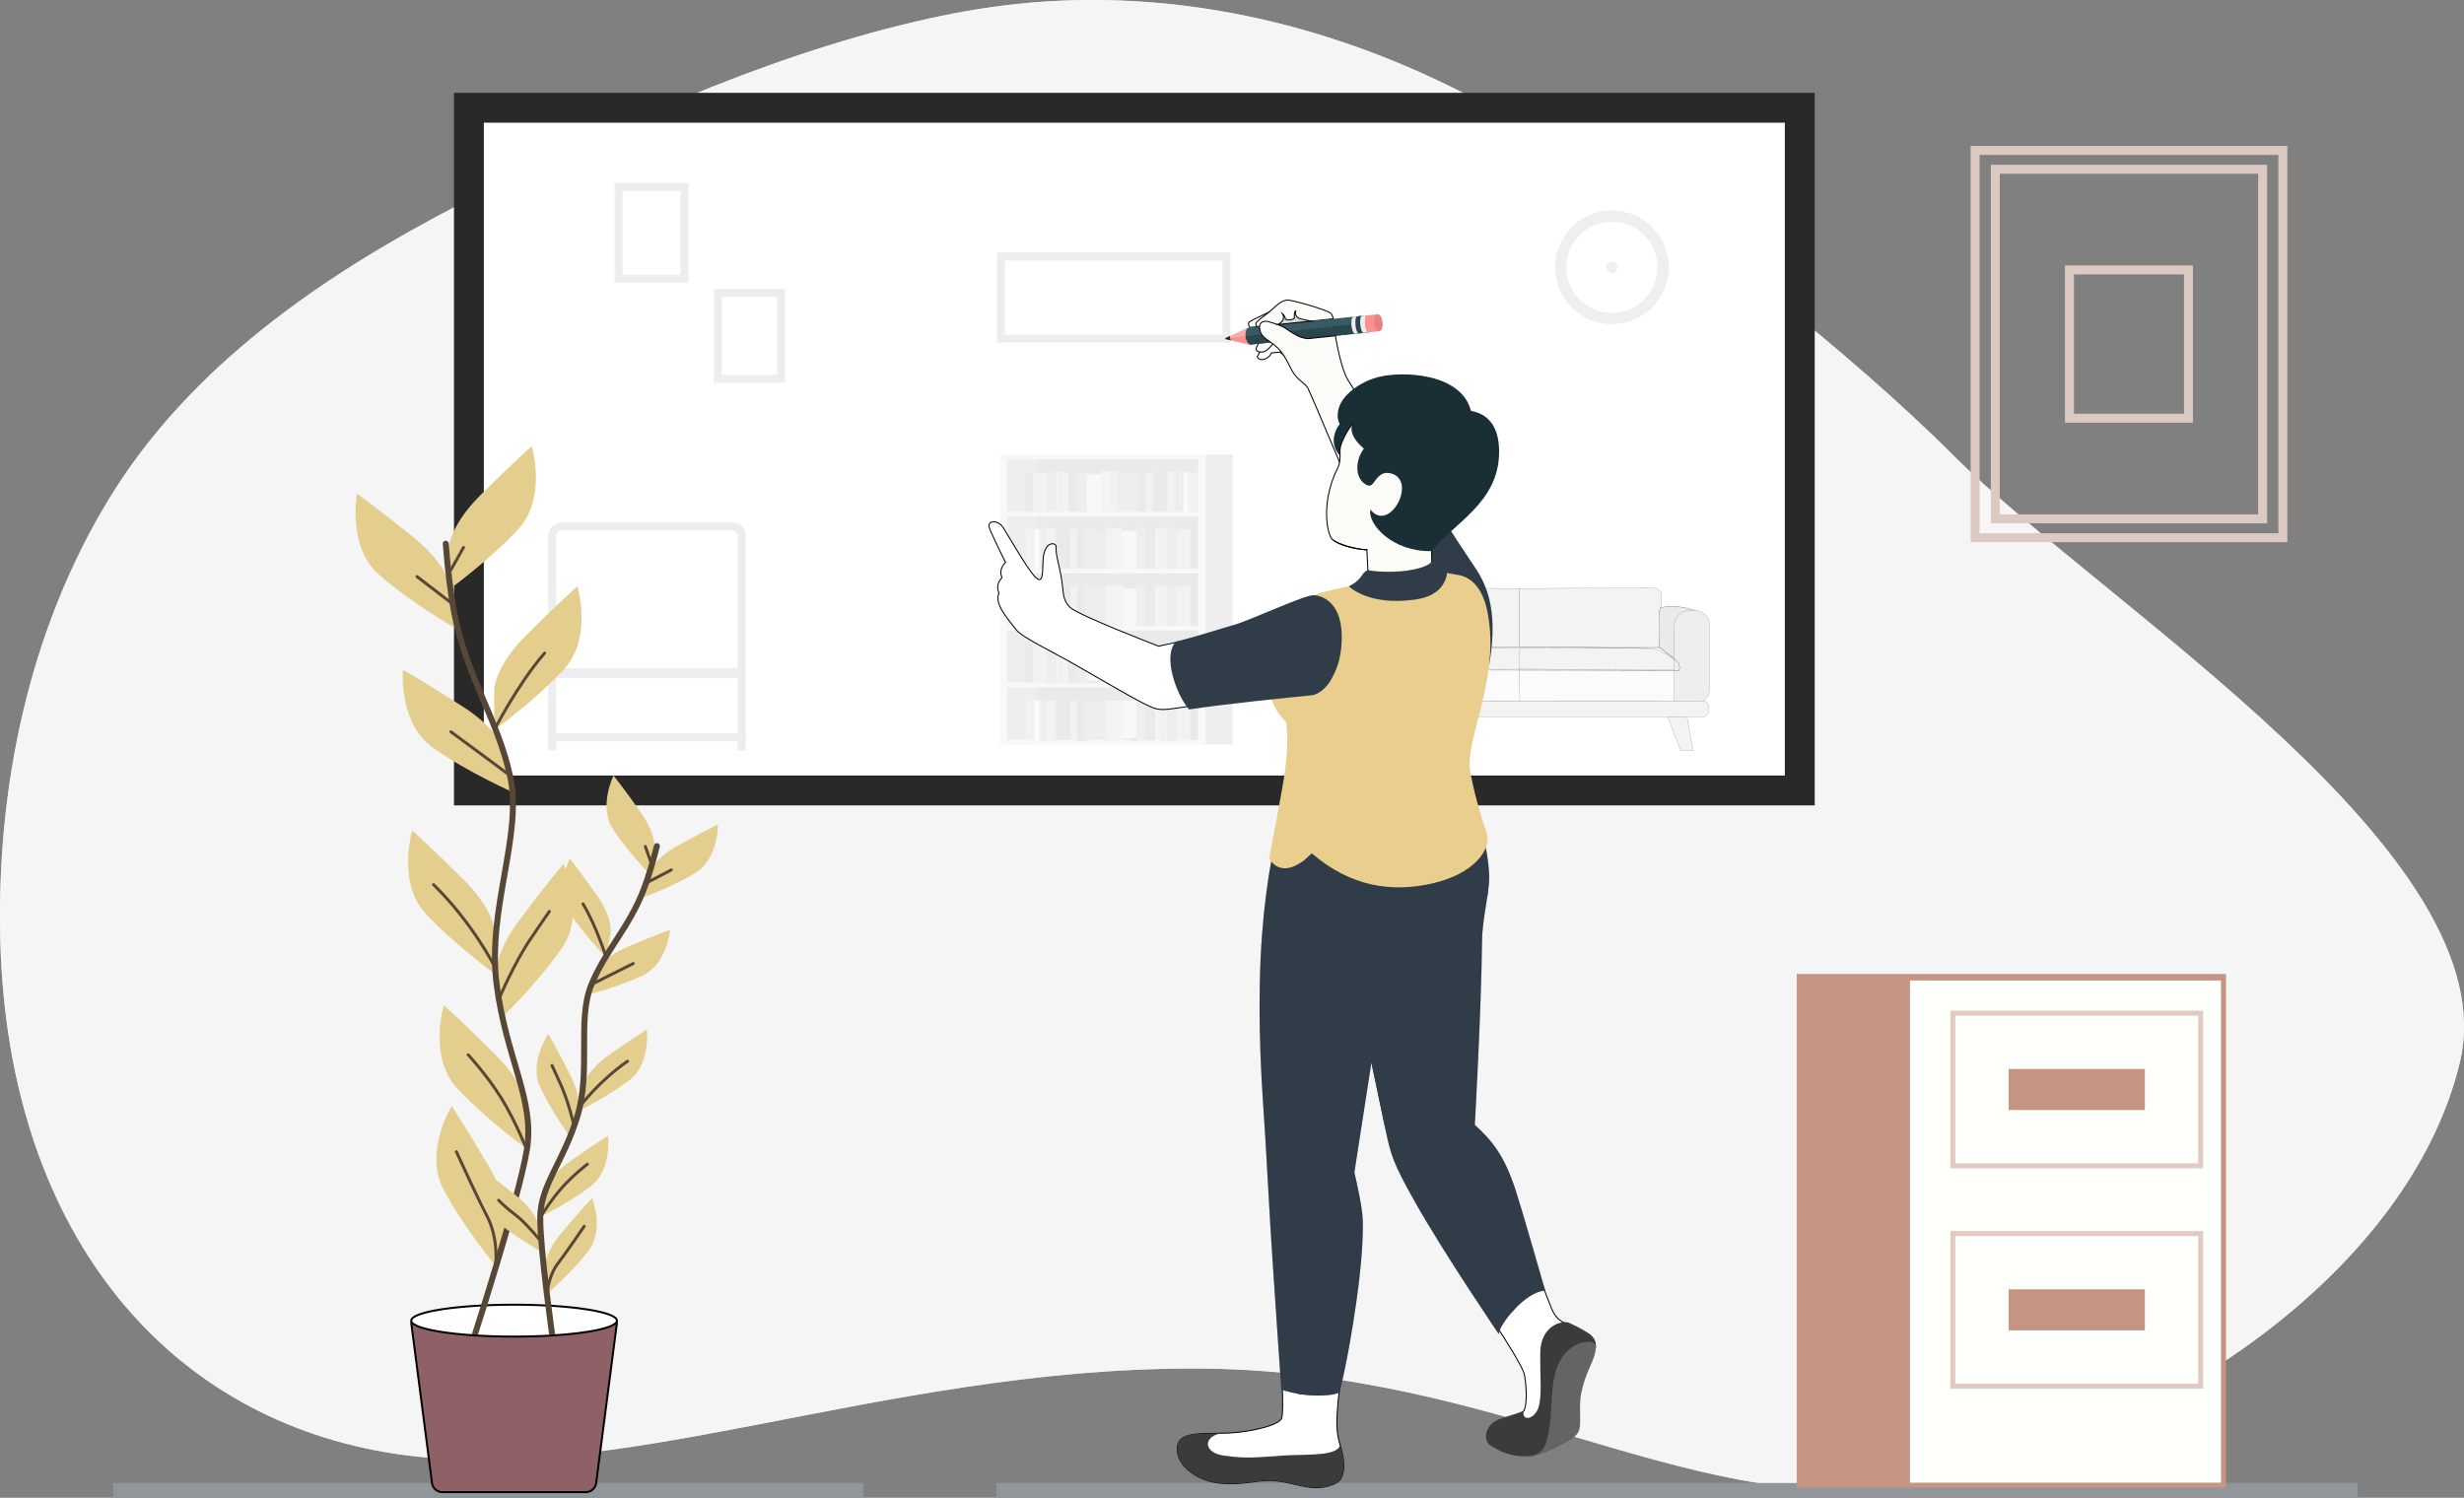 <svg xmlns="http://www.w3.org/2000/svg" xmlns:xlink="http://www.w3.org/1999/xlink" id="Layer_1" viewBox="0 0 2475.49 1504.91"><rect x="0" y="0" width="2475.49" height="1504.91" fill="#808080" stroke="none"/><defs><style>.cls-1{stroke:#ededed;stroke-width:8px;}.cls-1,.cls-2,.cls-3,.cls-4,.cls-5,.cls-6,.cls-7,.cls-8,.cls-9,.cls-10,.cls-11,.cls-12,.cls-13,.cls-14,.cls-15,.cls-16{stroke-miterlimit:10;}.cls-1,.cls-2,.cls-3,.cls-17,.cls-18,.cls-19{fill:none;}.cls-20{fill:#e4ce8e;}.cls-20,.cls-21,.cls-22,.cls-23,.cls-24,.cls-25,.cls-26,.cls-27,.cls-28,.cls-17,.cls-29,.cls-30,.cls-31,.cls-32,.cls-33,.cls-34,.cls-35,.cls-36,.cls-37,.cls-38,.cls-39,.cls-40,.cls-41,.cls-42,.cls-43,.cls-44,.cls-45{stroke-width:0px;}.cls-2{stroke:#e2c9c3;stroke-width:5px;}.cls-46{opacity:.5;}.cls-3{stroke:#dcc9c2;stroke-width:9px;}.cls-21,.cls-12{fill:#375a64;}.cls-22{fill:#e1e1e1;}.cls-4{fill:#ddd;}.cls-4,.cls-5,.cls-6,.cls-7,.cls-8,.cls-9,.cls-10,.cls-11,.cls-12,.cls-13,.cls-15,.cls-16{stroke:#000;}.cls-4,.cls-5,.cls-7,.cls-9,.cls-12,.cls-15,.cls-16{stroke-width:.25px;}.cls-5{fill:#e8e8e6;}.cls-23{fill:#ececec;}.cls-24{opacity:.25;}.cls-24,.cls-31,.cls-45{isolation:isolate;}.cls-24,.cls-40{fill:#303d48;}.cls-25{fill:#2b454e;}.cls-26{fill:#e9ce8d;}.cls-27{fill:#f5f5f5;}.cls-28{fill:#f0f0f0;}.cls-47,.cls-31{opacity:.7;}.cls-48{clip-path:url(#clippath-1);}.cls-6{fill:#d8d8d6;}.cls-29,.cls-9{fill:#1a2e35;}.cls-30{fill:#e7e7e7;}.cls-31,.cls-32{fill:#f6f6f6;}.cls-33{fill:#909699;}.cls-34{fill:#ff9090;}.cls-35{fill:#c59482;}.cls-36{fill:#3b3c39;}.cls-7{fill:#d6d6d6;}.cls-37{fill:#fafafa;}.cls-8{fill:#8f6166;}.cls-8,.cls-13{stroke-width:2px;}.cls-18{stroke-width:6px;}.cls-18,.cls-19{stroke:#574736;stroke-linecap:round;stroke-linejoin:round;}.cls-49{clip-path:url(#clippath);}.cls-38{fill:#646562;}.cls-39{fill:#ffaaa8;}.cls-10{fill:#fbfcf8;}.cls-11,.cls-13,.cls-14{fill:#fff;}.cls-41{fill:#c39582;}.cls-42{fill:#fffffc;}.cls-14{stroke:#292929;stroke-width:30px;}.cls-15,.cls-43{fill:#e7e7e5;}.cls-44{fill:#efefef;}.cls-19{stroke-width:3px;}.cls-16{fill:#f7f7f7;}.cls-45{opacity:.1;}</style><clipPath id="clippath"><polygon class="cls-17" points="473.91 1340.52 480.35 1340.92 802.15 862.67 627.31 405.56 278.77 438.52 375.33 1172.81 390.18 1279.22 473.91 1340.52"></polygon></clipPath><clipPath id="clippath-1"><path class="cls-17" d="m551.68,1340.98l6.08-.38s283.68-207.38,283.68-210.56-25.36-284.95-28.18-285.89-182.81-90.13-182.81-90.13l-99.65,25.27-117.63,361.86,10.29,143.51,128.22,56.32Z"></path></clipPath></defs><path class="cls-32" d="m944.46,16.22c34.48-7.13,68.96-12.17,103.12-14.51,156.46-10.74,310.23,29.67,447.12,104.73,137.23,75.25,264.99,168.73,382.56,271.83,29.23,25.63,57.89,51.95,85.38,79.44,150.75,150.75,559.56,401.15,508.46,610.67s-301.5,378.15-534.01,421.59-421.59-114.98-738.42-114.98-582.56,122.64-809.96,84.32C161.31,1420.98,8,1231.91.34,945.74c-4.12-153.89,28.49-312.17,109.23-444.56,81.57-133.74,215.44-224.94,351.98-295.74,144.06-74.7,300.92-147.05,459.33-184.01,7.84-1.85,15.7-3.58,23.58-5.21Z"></path><path class="cls-31" d="m944.46,16.22c34.48-7.13,68.96-12.17,103.12-14.51,156.46-10.74,310.23,29.67,447.12,104.73,137.23,75.25,264.99,168.73,382.56,271.83,29.23,25.63,57.89,51.95,85.38,79.44,150.75,150.75,559.56,401.15,508.46,610.67s-301.5,378.15-534.01,421.59-421.59-114.98-738.42-114.98-582.56,122.64-809.96,84.32C161.31,1420.98,8,1231.91.34,945.74c-4.12-153.89,28.49-312.17,109.23-444.56,81.57-133.74,215.44-224.94,351.98-295.74,144.06-74.7,300.92-147.05,459.33-184.01,7.84-1.85,15.7-3.58,23.58-5.21Z"></path><rect class="cls-14" x="471.1" y="108.27" width="1337.07" height="685.92"></rect><rect class="cls-1" x="1005.62" y="257.76" width="226.5" height="82.48"></rect><rect class="cls-3" x="1984.32" y="151.12" width="309.16" height="389.13"></rect><rect class="cls-3" x="2004.63" y="170.08" width="268.54" height="351.21"></rect><rect class="cls-3" x="2079.12" y="271.17" width="119.54" height="149.02"></rect><rect class="cls-33" x="113.69" y="1490.07" width="753.53" height="14.84"></rect><rect class="cls-33" x="1001.05" y="1490.07" width="1367.72" height="14.84"></rect><rect class="cls-35" x="1805.16" y="978.61" width="431.18" height="516.09"></rect><rect class="cls-42" x="1918.88" y="985.15" width="312.46" height="504.55"></rect><rect class="cls-2" x="1961.98" y="1018.01" width="248.98" height="153.34"></rect><rect class="cls-2" x="1961.98" y="1239.41" width="248.98" height="153.34"></rect><rect class="cls-41" x="2018.04" y="1074.07" width="136.85" height="41.22"></rect><rect class="cls-41" x="2018.04" y="1295.47" width="136.85" height="41.22"></rect><rect class="cls-1" x="721.29" y="294.11" width="63.48" height="86.56"></rect><rect class="cls-1" x="621.54" y="187.76" width="65.95" height="92.34"></rect><path class="cls-1" d="m736.13,677.47h-172.3c-5.01,0-9.07-4.06-9.07-9.07v-130.26c0-5.01,4.06-9.07,9.07-9.07h172.3c5.01,0,9.07,4.06,9.07,9.07v130.26c0,5.01-4.06,9.07-9.07,9.07Z"></path><rect class="cls-1" x="554.76" y="675.47" width="190.44" height="65.44"></rect><rect class="cls-1" x="554.76" y="740.91" height="12.95"></rect><rect class="cls-1" x="745.2" y="741.07" height="12.95"></rect><path class="cls-8" d="m444.56,1499.23h143.86c5.92,0,10.72-4.8,10.72-10.72l20.66-159.19h-206.62l20.66,159.19c0,5.93,4.8,10.72,10.72,10.72Z"></path><path class="cls-44" d="m1619.44,211.44c-31.57,0-57.14,25.58-57.14,57.13s25.58,57.14,57.14,57.14,57.13-25.58,57.13-57.14-25.58-57.13-57.13-57.13Zm0,102.96c-25.31,0-45.83-20.52-45.83-45.83s20.52-45.83,45.83-45.83,45.83,20.52,45.83,45.83-20.52,45.83-45.83,45.83Z"></path><line class="cls-17" x1="1621.61" y1="269.59" x2="1641.69" y2="274.76"></line><line class="cls-17" x1="1619.43" y1="268.57" x2="1595.79" y2="234.02"></line><path class="cls-44" d="m1625.08,268.57c0,3.12-2.53,5.65-5.65,5.65s-5.65-2.53-5.65-5.65,2.53-5.65,5.65-5.65,5.65,2.53,5.65,5.65Z"></path><g class="cls-46"><polygon class="cls-5" points="1700.85 753.97 1694.91 720.24 1675.52 720.24 1688.52 754.03 1700.85 753.97"></polygon><polygon class="cls-5" points="1343.61 753.67 1354.77 710.22 1374.15 710.22 1355.95 753.73 1343.61 753.67"></polygon><path class="cls-12" d="m1346.08,614.82s17.07-8.17,37.43-4.37c3.84.72,1.57,40.03,1.57,40.03l-14.95,11.49-24.05-47.15"></path><path class="cls-7" d="m1346.08,614.82s17.07-8.17,37.43-4.37c3.84.72,1.57,40.03,1.57,40.03l-14.95,11.49-24.05-47.15"></path><path class="cls-16" d="m1365.14,704.52s-.04-31.81,0-32.43h161.02l1.69,32.5-162.71-.07Z"></path><path class="cls-4" d="m1368.46,706.97h-19.4c-7.82,0-14.15-6.34-14.15-14.15v-65.07c0-7.82,6.34-14.15,14.15-14.15h6.92c7.82,0,14.15,6.34,14.15,14.15v77.55c0,.93-.75,1.67-1.67,1.67Z"></path><path class="cls-43" d="m1526.17,650.49c.12-.71-1.12-4.2-11.96-3.83-8.31.28-124.63-.57-130.31,4.74-14.42,13.49-17.23,9.35-18.77,21.76l161.03-1.07v-21.6Z"></path><path class="cls-15" d="m1667.25,650.49l2.02-51.41c.18-4.67-3.56-8.54-8.23-8.51l-134.87.78v59.15h141.08Z"></path><path class="cls-16" d="m1687.19,704.52s.04-31.81,0-32.43h-161.02l.75,32.13,160.27.3Z"></path><path class="cls-15" d="m1526.32,653.24c-.12-.61.95-3.26,11.8-2.94,8.31.24,122.93-.73,129.13,3.31s18.09,8.12,19.95,19.55l-161.03-.92.15-19Z"></path><path class="cls-12" d="m1706.26,614.82s-17.07-8.17-37.43-4.37c-3.84.72-1.57,40.03-1.57,40.03l14.95,11.49,24.05-47.15"></path><path class="cls-7" d="m1706.26,614.82s-17.07-8.17-37.43-4.37c-3.84.72-1.57,40.03-1.57,40.03l14.95,11.49,24.05-47.15"></path><path class="cls-4" d="m1682.21,706.97h21.07c7.82,0,14.15-6.34,14.15-14.15v-65.07c0-7.82-6.34-14.15-14.15-14.15h-6.92c-7.82,0-14.15,6.34-14.15,14.15v79.22h0Z"></path><path class="cls-9" d="m1710.26,704.22c0,.14-81.89.34-182.89.44-101.03.1-182.9.07-182.9-.08s81.87-.34,182.9-.44c101-.1,182.89-.07,182.89.08Z"></path><path class="cls-15" d="m1385.08,650.49l-2.02-51.41c-.18-4.67,3.56-8.54,8.23-8.51l134.87.78v59.15s-141.08,0-141.08,0h0Z"></path><path class="cls-15" d="m1668.08,651.39s.55.39,1.63,1.19,2.69,1.99,4.8,3.56c2.12,1.58,4.74,3.53,7.85,5.85,1.53,1.19,3.09,2.69,4.12,4.72,1.06,1.97,1.47,4.6.45,7.02l-.03.06h-.07c-52.05-.13-167.7-.43-301.88-.77-6.58-.02-13.12-.04-19.58-.06h-.23l-.03-.21c-.32-2.64.66-5.14,2.04-7.23.69-1.06,1.55-1.98,2.44-2.86.91-.86,1.88-1.61,2.84-2.38,3.82-3.07,7.6-6.11,11.32-9.1l.07-.05h.09c80.49-.99,151.55-1,202.47-.65,25.46.16,45.89.38,59.95.56,7.03.1,12.47.18,16.16.23,1.83.03,3.23.06,4.18.07.93.03,1.41.05,1.41.05-1.3-.01-30.88-.21-81.71-.57-50.92-.26-121.96-.18-202.46.83l.16-.05c-3.71,2.99-7.48,6.02-11.3,9.09-.95.77-1.93,1.52-2.81,2.35-.86.85-1.7,1.75-2.36,2.77-.68,1.01-1.23,2.11-1.59,3.27-.35,1.15-.54,2.41-.38,3.57l-.25-.21c6.46.02,13,.04,19.58.06,134.18.48,249.83.88,301.88,1.07l-.1.06c.98-2.31.61-4.89-.43-6.83-1-1.99-2.54-3.48-4.05-4.67-3.09-2.33-5.7-4.3-7.8-5.88-2.1-1.59-3.69-2.79-4.76-3.6-1.08-.83-1.62-1.26-1.62-1.26Z"></path><path class="cls-15" d="m1710.29,720.24h-366.73c-3.57,0-6.46-2.89-6.46-6.46v-3.16c0-3.57,2.89-6.46,6.46-6.46h366.73c3.57,0,6.46,2.89,6.46,6.46v3.16c0,3.56-2.89,6.46-6.46,6.46Z"></path></g><g class="cls-47"><rect class="cls-22" x="1039.21" y="459.03" width="168.22" height="286.46"></rect><path class="cls-30" d="m1207.43,456.52v291.49h30.99v-291.49h-30.99Z"></path><path class="cls-30" d="m1009.7,456.52v291.49h30.99v-291.49h-30.99Z"></path><path class="cls-27" d="m1004.44,456.52v291.49h206.7v-291.49h-206.7Zm199.27,5.03v52.27h-191.83v-52.27h191.83Zm-191.83,166.85v-52.27h191.83v52.27h-191.83Zm191.83,5.02v52.27h-191.83v-52.27h191.83Zm-191.83-62.31v-52.27h191.83v52.27h-191.83Zm0,171.87v-52.27h191.83v52.27h-191.83Z"></path><rect class="cls-30" x="1136.7" y="473.73" width="7.15" height="40.56"></rect><rect class="cls-22" x="1143.85" y="473.73" width="7.15" height="40.56"></rect><rect class="cls-30" x="1122.4" y="476.58" width="14.3" height="37.71"></rect><rect class="cls-28" x="1106.01" y="473.73" width="9.24" height="40.56"></rect><rect class="cls-23" x="1115.25" y="473.73" width="7.15" height="40.56"></rect><rect class="cls-30" x="1051.78" y="473.73" width="9.24" height="40.56"></rect><rect class="cls-23" x="1061.02" y="473.73" width="7.15" height="40.56"></rect><rect class="cls-30" x="1082.47" y="473.73" width="9.24" height="40.56"></rect><rect class="cls-22" x="1091.71" y="473.73" width="7.15" height="40.56"></rect><rect class="cls-23" x="1037.48" y="474.7" width="14.3" height="39.59"></rect><rect class="cls-22" x="1030.33" y="474.7" width="7.15" height="39.59"></rect><rect class="cls-22" x="1072.93" y="474.7" width="9.53" height="39.59"></rect><rect class="cls-28" x="1068.16" y="474.7" width="4.77" height="39.59"></rect><rect class="cls-27" x="1091.71" y="476.58" width="14.3" height="37.71"></rect><rect class="cls-23" x="1172.45" y="473.73" width="9.24" height="40.56"></rect><rect class="cls-30" x="1181.69" y="473.73" width="7.15" height="40.56"></rect><rect class="cls-22" x="1158.15" y="474.7" width="14.3" height="39.59"></rect><rect class="cls-23" x="1151" y="474.7" width="7.15" height="39.59"></rect><rect class="cls-23" x="1193.6" y="474.7" width="9.53" height="39.59"></rect><rect class="cls-37" x="1188.83" y="474.7" width="4.77" height="39.59"></rect><rect class="cls-30" x="1089.61" y="530.53" width="7.15" height="40.56"></rect><rect class="cls-22" x="1082.46" y="530.53" width="7.15" height="40.56"></rect><rect class="cls-30" x="1096.76" y="533.38" width="14.3" height="37.71"></rect><rect class="cls-28" x="1118.21" y="530.53" width="9.24" height="40.56"></rect><rect class="cls-23" x="1111.06" y="530.53" width="7.15" height="40.56"></rect><rect class="cls-30" x="1172.44" y="530.53" width="9.24" height="40.56"></rect><rect class="cls-23" x="1165.29" y="530.53" width="7.15" height="40.56"></rect><rect class="cls-30" x="1141.75" y="530.53" width="9.24" height="40.56"></rect><rect class="cls-22" x="1134.6" y="530.53" width="7.15" height="40.56"></rect><rect class="cls-23" x="1181.68" y="531.49" width="14.3" height="39.59"></rect><rect class="cls-22" x="1195.98" y="531.49" width="7.15" height="39.59"></rect><rect class="cls-22" x="1150.99" y="531.49" width="9.53" height="39.59"></rect><rect class="cls-28" x="1160.52" y="531.49" width="4.77" height="39.59"></rect><rect class="cls-27" x="1127.45" y="533.38" width="14.3" height="37.71"></rect><rect class="cls-23" x="1051.77" y="530.53" width="9.24" height="40.56"></rect><rect class="cls-30" x="1044.62" y="530.53" width="7.15" height="40.56"></rect><rect class="cls-22" x="1061.01" y="531.49" width="14.3" height="39.59"></rect><rect class="cls-23" x="1075.31" y="531.49" width="7.15" height="39.59"></rect><rect class="cls-23" x="1030.32" y="531.49" width="9.53" height="39.59"></rect><rect class="cls-37" x="1039.85" y="531.49" width="4.77" height="39.59"></rect><rect class="cls-30" x="1089.61" y="588.32" width="7.15" height="40.56"></rect><rect class="cls-22" x="1082.46" y="588.32" width="7.15" height="40.56"></rect><rect class="cls-30" x="1096.76" y="591.17" width="14.3" height="37.71"></rect><rect class="cls-28" x="1118.21" y="588.32" width="9.24" height="40.56"></rect><rect class="cls-23" x="1111.06" y="588.32" width="7.15" height="40.56"></rect><rect class="cls-30" x="1172.44" y="588.32" width="9.24" height="40.56"></rect><rect class="cls-23" x="1165.29" y="588.32" width="7.15" height="40.56"></rect><rect class="cls-30" x="1141.75" y="588.32" width="9.24" height="40.56"></rect><rect class="cls-22" x="1134.6" y="588.32" width="7.15" height="40.56"></rect><rect class="cls-23" x="1181.68" y="589.28" width="14.3" height="39.59"></rect><rect class="cls-22" x="1195.98" y="589.28" width="7.15" height="39.59"></rect><rect class="cls-22" x="1150.99" y="589.28" width="9.53" height="39.59"></rect><rect class="cls-28" x="1160.52" y="589.28" width="4.77" height="39.59"></rect><rect class="cls-27" x="1127.45" y="591.17" width="14.3" height="37.71"></rect><rect class="cls-23" x="1051.77" y="588.32" width="9.24" height="40.56"></rect><rect class="cls-30" x="1044.62" y="588.32" width="7.15" height="40.56"></rect><rect class="cls-22" x="1061.01" y="589.28" width="14.3" height="39.59"></rect><rect class="cls-23" x="1075.31" y="589.28" width="7.15" height="39.59"></rect><rect class="cls-23" x="1030.32" y="589.28" width="9.53" height="39.59"></rect><rect class="cls-37" x="1039.85" y="589.28" width="4.77" height="39.59"></rect><rect class="cls-30" x="1136.7" y="646.11" width="7.15" height="40.56"></rect><rect class="cls-22" x="1143.85" y="646.11" width="7.15" height="40.56"></rect><rect class="cls-30" x="1122.4" y="646.11" width="14.3" height="37.71"></rect><rect class="cls-28" x="1106.01" y="646.11" width="9.24" height="40.56"></rect><rect class="cls-23" x="1115.25" y="646.11" width="7.15" height="40.56"></rect><rect class="cls-30" x="1051.78" y="646.11" width="9.24" height="40.56"></rect><rect class="cls-23" x="1061.02" y="646.11" width="7.15" height="40.56"></rect><rect class="cls-30" x="1082.47" y="646.11" width="9.24" height="40.56"></rect><rect class="cls-22" x="1091.71" y="646.11" width="7.15" height="40.56"></rect><rect class="cls-23" x="1037.48" y="646.12" width="14.3" height="39.59"></rect><rect class="cls-22" x="1030.33" y="646.12" width="7.15" height="39.59"></rect><rect class="cls-22" x="1072.93" y="646.12" width="9.53" height="39.59"></rect><rect class="cls-28" x="1068.16" y="646.12" width="4.77" height="39.59"></rect><rect class="cls-27" x="1091.71" y="646.11" width="14.3" height="37.71"></rect><rect class="cls-23" x="1172.45" y="646.11" width="9.24" height="40.56"></rect><rect class="cls-30" x="1181.69" y="646.11" width="7.15" height="40.56"></rect><rect class="cls-22" x="1158.15" y="646.12" width="14.3" height="39.59"></rect><rect class="cls-23" x="1151" y="646.12" width="7.15" height="39.59"></rect><rect class="cls-23" x="1193.6" y="646.12" width="9.53" height="39.59"></rect><rect class="cls-37" x="1188.83" y="646.12" width="4.77" height="39.59"></rect><rect class="cls-30" x="1089.61" y="703.91" width="7.15" height="40.56"></rect><rect class="cls-22" x="1082.46" y="703.91" width="7.15" height="40.56"></rect><rect class="cls-30" x="1096.76" y="703.91" width="14.3" height="37.71"></rect><rect class="cls-28" x="1118.21" y="703.91" width="9.24" height="40.56"></rect><rect class="cls-23" x="1111.06" y="703.91" width="7.15" height="40.56"></rect><rect class="cls-30" x="1172.44" y="703.91" width="9.24" height="40.56"></rect><rect class="cls-23" x="1165.29" y="703.91" width="7.15" height="40.56"></rect><rect class="cls-30" x="1141.75" y="703.91" width="9.24" height="40.56"></rect><rect class="cls-22" x="1134.6" y="703.91" width="7.15" height="40.56"></rect><rect class="cls-23" x="1181.68" y="703.91" width="14.3" height="39.59"></rect><rect class="cls-22" x="1195.98" y="703.91" width="7.15" height="39.59"></rect><rect class="cls-22" x="1150.99" y="703.91" width="9.53" height="39.59"></rect><rect class="cls-28" x="1160.52" y="703.91" width="4.77" height="39.59"></rect><rect class="cls-27" x="1127.45" y="703.91" width="14.3" height="37.71"></rect><rect class="cls-23" x="1051.77" y="703.91" width="9.24" height="40.56"></rect><rect class="cls-30" x="1044.62" y="703.91" width="7.15" height="40.56"></rect><rect class="cls-22" x="1061.01" y="703.91" width="14.3" height="39.59"></rect><rect class="cls-23" x="1075.31" y="703.91" width="7.15" height="39.59"></rect><rect class="cls-23" x="1030.32" y="703.91" width="9.53" height="39.59"></rect><rect class="cls-37" x="1039.85" y="703.91" width="4.77" height="39.59"></rect></g><path class="cls-11" d="m1287.8,1374.69c.33,17.38,1.69,42.65,0,49.86s-30.65,14.23-53.29,15.29-49.89-2.46-51.53,13.43c-1.66,16.07,12.54,26.71,22.95,31.52,17.67,8.17,37.36,6.39,54.68,3.85,17.32-2.54,26.56-.69,44.86,3.78,18.3,4.47,28.62,1.72,36.45-2.2,11.59-5.8,8.52-25.62,4.41-38.51s-3.64-24.69-2.1-42.58,6.62-44.01,6.62-44.01l-63.05,9.57Z"></path><path class="cls-36" d="m1346.34,1451.71s.03,5.47-11.86,7.97-31.57,1.85-45.37,2.74c-20.69,1.33-36.38,3.71-60.11,0-20.8-3.25-19.93-19.75-1.3-22.38h0c-20.97.34-43.25-1.1-44.72,13.22-1.66,16.07,12.54,26.71,22.95,31.52,17.67,8.17,37.36,6.39,54.68,3.85,17.32-2.54,26.56-.69,44.86,3.78,18.3,4.47,28.62,1.72,36.45-2.2,11.6-5.79,8.53-25.61,4.42-38.5Z"></path><path class="cls-11" d="m1502.91,1331.58c9.7,14.12,25.74,40.75,27.96,47.38,2.21,6.64,4.24,31.44,0,38.78-6.07,4.44-15.6,6.98-23.74,11.01-11.75,5.81-14.27,15.43-6.59,22.8,10.71,10.28,28,11.49,38.45,10.87,15.18-2.32,16.22-19.33,18.41-34.39,2.19-15.06-.29-44.7,11.13-62.9,11.42-18.2,31.67-19.91,34.3-13.85-1.24-9.15-6.29-9.43-17.24-15.62s-20.49-6-26.55-20.37c-7.17-17.01-13.7-37.31-13.7-37.31l-42.43,53.6Z"></path><path class="cls-38" d="m1524.25,1462.7c10.92,1.83,18.57,1.82,37.94-7.68,16.72-8.2,20.96-11.66,23.51-16.21,4.04-7.19-.33-24.94,3.18-40.25,3.52-15.3,7.24-21.96,11.03-31.26s3.5-13.31,2.9-16.01c-1.3-5.81-13.13-6.53-24.37,0s-18.52,18.97-22.24,48.62c-3.7,29.64,2.03,62.08-31.95,62.79Z"></path><path class="cls-36" d="m1602.83,1351.28c-1.24-9.15-4.41-10.51-15.36-16.7-4.07-2.3-8.07-3.95-11.8-5.85h0c-10.6-2-27.29,6.36-28.15,28.6s2.97,50.46-3.73,60.92c-5.7,8.91-15.08,8.31-12.92-.52-15.02,5.51-20.19,5.58-28.67,10.23-9.79,5.36-13.08,19.36-4.03,24.95,12.63,7.81,25.64,11.81,40.82,9.5,15.18-2.32,16.22-19.33,18.41-34.39,2.19-15.06-.29-44.7,11.13-62.9,11.41-18.19,31.66-19.9,34.3-13.84Z"></path><path class="cls-40" d="m1505.78,1340.42s-55.18-81.06-84.67-133.57c-21.8-38.82-23.78-46.34-29.12-71.75-11.48-54.58-14.17-67.37-14.17-67.37l-17.12,110.22c2.73,11.97,8.27,35.66,8.49,49.6.27,18.52-1.41,44.58-6.63,81.26-8.3,58.33-16.77,90.05-16.77,90.05-4.29,2.99-16.73,3.55-27.54,3.21-14.98-.47-30.96-5.79-30.96-5.79,0,0-8.99-129.9-11.09-165.63-2.52-42.89-3.4-59.72-4.74-83.28-2.13-37.49-7.24-91.79-5.78-160.69,2.9-137.06,33.42-199.62,33.42-199.62l154.71-21.49c12.85,46.17,39.53,51.54,42.33,114.57.64,14.32-6.93,42.71-7.18,64.91-.82,72.01-7.26,185.14-7.26,185.14,16.99,15.66,29.43,29.82,41.17,66.14,7.13,22.05,22.93,77.92,29.59,100.57-19.52.01-46.92,34.68-46.68,43.52Z"></path><path class="cls-24" d="m1505.78,1340.42s-55.18-81.06-84.67-133.57c-21.8-38.82-23.78-46.34-29.12-71.75-11.48-54.58-14.17-67.37-14.17-67.37l-17.12,110.22c2.73,11.97,8.27,35.66,8.49,49.6.27,18.52-1.41,44.58-6.63,81.26-8.3,58.33-16.77,90.05-16.77,90.05-4.29,2.99-16.73,3.55-27.54,3.21-14.98-.47-30.96-5.79-30.96-5.79,0,0-8.99-129.9-11.09-165.63-2.52-42.89-3.4-59.72-4.74-83.28-2.13-37.49-7.24-91.79-5.78-160.69,2.9-137.06,33.42-199.62,33.42-199.62l154.71-21.49c12.85,46.17,39.53,51.54,42.33,114.57.64,14.32-6.93,42.71-7.18,64.91-.82,72.01-7.26,185.14-7.26,185.14,16.99,15.66,29.43,29.82,41.17,66.14,7.13,22.05,22.93,77.92,29.59,100.57-19.52.01-46.92,34.68-46.68,43.52Z"></path><path class="cls-40" d="m1353.83,860.88l4.14-.02c-.03,25.09,1.74,53.82,4.65,56.51,5.05,4.63,25.43,10.82,30.27,10.34,4.99-.48,9.55-3.69,19.51-13.76,6.99-7.07,7.09-12.11,7.31-23.13.08-4.13-1.69-26.96-1.72-32.78h3.92c.95,7.11,2.01,28.77,1.94,32.84-.22,11.09-.35,17.78-8.55,26.07-10.77,10.89-15.93,14.39-22.06,14.98-.71.07-1.61.04-2.66-.06-8.31-.83-25.74-6.73-30.75-11.34-5.63-5.19-6.02-46.97-6-59.65Z"></path><path class="cls-40" d="m1329.99,820.66l-4.03-.99c-7.41,31.44-20.3,107.84-24.13,136.25l-.57,4.48c-7.99,61.77-8.66,119.31-6.58,184.18,2.33,72.62,6.91,197.24,9.09,255.83,1.35.25,2.75.48,4.17.69-2.16-58.21-7.63-183.66-9.12-256.66-3.07-151.09,11.26-222.57,31.17-323.78Z"></path><path class="cls-40" d="m1494.34,900.2c-2.25,2.22-7.23,5.22-9.09,5.34h-.13c-6.53.31-17.34-9-20.41-16-1.49-3.41-1.98-7.51-2.61-12.72-.65-5.42-2.37-20.34-4.45-27.62l4.17-.28c2.17,7.61,3.75,22.08,4.39,27.38.58,4.85,1.04,8.68,2.28,11.51,2.6,5.93,12.07,13.71,16.42,13.51h.06c1.12-.07,7.21-4.4,10.33-8.18-.25,2.07-.65,4.93-.96,7.06Z"></path><path class="cls-40" d="m1518.77,1318.6c.96-1.09,1.93-2.19,2.95-3.27-26.41-46.06-83.14-146.81-88.21-171.27-6.48-31.31-17.65-136.29-18.09-192.76l-4.15.03c.45,56.7,11.67,162.14,18.19,193.61,5.3,25.6,63.05,127.98,89.31,173.66Z"></path><path class="cls-40" d="m1434.73,827.4c10.49,16.7,19.98,68.2,6.43,100.33l-3.81-1.68c12.91-30.61,3.21-82.88-6.71-98.66h4.09Z"></path><path class="cls-40" d="m1377.82,1067.73l16.81-115.57s43.51-6.09,49.51-46.89c1.05,24.2-8.61,45.03-35.64,56.21l-21.59,106.67,5.08,66.95-14.17-67.37Z"></path><path class="cls-10" d="m1292.51,359.18l-6.5-5.42-8.53.8s-2.04,5.04-7.62,6.44c-5.57,1.4-6.78-2.5-6.78-2.5l4.59-8.88,8.76-9.57,13.89,1.9,8.23,6.48-6.04,10.75Z"></path><path class="cls-10" d="m1275.98,333.46c-5.28,3.13-7.14,4.4-8.75,6.99s-3.57,5.56-5.08,9.03c-1,2.3,1.75,5.5,7.76,3.77,4.96-1.43,10.89-10.53,10.89-10.53l-4.82-9.26Z"></path><path class="cls-10" d="m1275.53,313.12c-5.27,2.97-15.97,7.52-19.67,9.87-3.71,2.35.22,5.97.22,5.97l21.99-2.28-2.54-13.56Z"></path><path class="cls-10" d="m1339.64,320.3c-1.91-5.78-1.79-5.76-9.99-8.95s-27.81-8.84-34.8-9.74-12.96,6.09-18.93,11.17c-5.97,5.08-13.31,9.56-14.07,12.04-.76,2.48,1.79,3.35,1.79,3.35l76-7.87Z"></path><g id="Pencil"><path class="cls-39" d="m1253.83,329.18l-22.28,10.25c-.65.3-.55,1.25.15,1.41l24.06,5.45-1.93-17.11Z"></path><path class="cls-34" d="m1231.58,340.78s.07.04.12.05l24.06,5.45-1.02-9.05-3.01.32-19.75,2.46-.4.77Z"></path><path class="cls-29" d="m1231.7,340.83c-.7-.16-.79-1.11-.15-1.41l4.35-2h0c-.59,1.43-.33,3.07.67,4.25l.27.32-5.14-1.16Z"></path><path class="cls-21" d="m1375.08,333.92l-2.26.23-2.72.29-114.35,11.84c-2.25-1.6-3.57-4.18-4.12-6.87-.85-4.1.08-8.48,2.2-10.23l114.29-11.83,5.21-.54c-3.35.54-1.62,17.6,1.75,17.11Z"></path><path class="cls-25" d="m1375.09,333.92l-2.26.24-2.72.29-114.34,11.84c-2.8-2.26-4.15-5.21-4.38-8.69l119.91-13.05c-.02-.32.08-.42.28-.33.25,4.75,1.62,9.97,3.51,9.7Z"></path><path class="cls-23" d="m1366.49,334.84l-5.04.52c-1.46.2-2.72-2.82-3.41-6.38-.94-4.73-.21-10.48,1.72-10.75l3.72-.39,1.33-.12c-1.93.27-2.66,6.02-1.72,10.75.67,3.41,1.87,6.34,3.25,6.37h.01s.09.01.14,0Z"></path><path class="cls-25" d="m1365.23,334.96c-3.38.47-5.07-16.65-1.69-17.12l5.05-.53c-3.38.47-1.69,17.58,1.69,17.12l-5.05.53Z"></path><path class="cls-23" d="m1375.08,333.92l-4.98.53c-3.32.48-5.09-16.02-1.98-17.09.05-.03.12-.04.19-.05l5.02-.49c-3.35.53-1.62,17.59,1.75,17.1Z"></path><path class="cls-39" d="m1231.14,340.24c.04.23.18.45.43.55-.25-.11-.4-.32-.43-.55Z"></path><path class="cls-34" d="m1385.47,332.92l-10.38,1c-1.44.21-2.71-2.77-3.41-6.3-.95-4.73-.26-10.5,1.66-10.8t.02-.01l10.45-.99c4.22-.43,6.15,8.03,4.91,13.32-.46,1.97-1.49,3.45-3.25,3.78Z"></path><path class="cls-45" d="m1381.23,328.92c-1.57-3.99-1.22-9.27.78-11.79.74-.92,1.59-1.34,2.46-1.31,3.76.47,5.42,8.3,4.24,13.31-.44,1.94-1.45,3.4-3.15,3.77-1.59.15-3.26-1.27-4.33-3.98Z"></path></g><path class="cls-10" d="m1314.18,340.24c-8.43-.52-13.87-4.48-23.71-10.98-3.16-2.09-9.9-4.35-16.12-6.07-5.21-1.44-10.86.64-8.28,9.75,1.73,6.12,9.03,9.51,14.06,13.54,2.53,2.03,5.25,4.69,6.69,6.58,5.4,7.1,6.35,10.13,11.18,19.23,4.83,9.1,12.93,12.59,15.85,17.49,2.92,4.9,55.52,130.77,55.52,130.77l52.98-38.16s-59.07-85.42-68.24-100.78c-7.45-12.48-12.46-44.22-12.46-44.22l-27.47,2.85Z"></path><path class="cls-6" d="m1301.47,312.39c-.41,4.07,1.26,6.47,3.7,7.43,2.43.95,11.99,2.82,11.99,2.82l-33.35,3.45s3.74-1.77,5.38-5.01c.36-2.05.52-3.81-.74-5.88,2.75,2.31,3.02,5.54,3.02,5.54,0,0,4.94,2.03,9.02-1.02-.67-6.02.98-7.33.98-7.33Z"></path><path class="cls-40" d="m1420.27,475.5s49.29,76.63,59.71,91.78c10.42,15.15,26.86,40.84,16.06,101.21l-82.65-45.28-57.27-126.04c23.85-22.42,44.56-25.45,64.15-21.67Z"></path><path class="cls-29" d="m1346.01,426.13c-3.96-7.18-1.93-16.83,2.58-23.68s15.82-18,35.62-23.46c23.52-6.48,83.93-4.59,93.59,33.77,1.72,6.83-70.1,115.05-72,138.01-11.55-18.78-49.01-84.16-49.01-84.16-10.58-7.41-16.73-13.1-16.86-24.6-.02-3.26,1.82-11.22,6.08-15.88Z"></path><path class="cls-10" d="m1452.38,522.45c-7.62,7.5-17.28,13.34-27.27,17.79l13.01-.48.33,24.63-3.14,10.29c17.67,13.91-21.36,22.2-61.04-1.7l-1.02-20.48v-.07c-11.78-.56-27.84-5.31-33.69-9.61-.12-.1-.25-.2-.36-.29-.06-.06-.11-.1-.17-.14s-.11-.1-.16-.14h.01c-.45-.38-.82-.76-1.08-1.13-5.36-7.75-10.16-38.76,6.3-71.25,3.85-7.58.88-16.85,3.02-22.72,8.17-22.43,19.03-28.58,30.61-31.33,12.37-2.93,69.33-3.2,94.38,24.77,17.78,19.87,5.23,57.32-19.73,81.86Z"></path><path class="cls-10" d="m1373.25,552.43v.07c-16.2-1.13-28.41-5.61-33.69-9.67,5.85,4.3,21.91,9.04,33.69,9.6Z"></path><path class="cls-29" d="m1506.08,455.92c.51-22.85-7.4-39.25-28.27-43.15-15.12-10.77-33.74-6.47-50.76-5.8-71.2.98-82.15,21.83-56.82,43.86-7.83,9.89-10.28,28.68,1.91,35.94,4.25,2.51,6.03.78,8.42-2.49,3.41-4.64,7.99-11.9,18.69-8.05,23.86,8.87-3.83,59.48-22.45,35.74-3.1,14.83,22.48,42.72,61.5,41.76,21.64-27.67,66.68-48.18,67.78-97.81Z"></path><path class="cls-26" d="m1291.3,772.39c2.45-19.66,2.55-30.88,1.12-46.47-18.76-18.46-22.69-43.74-12.18-68.56,13.3-31.41,24.05-55.18,44.43-61.01,21.75-6.22,39.67-8.87,39.67-8.87,0,0,34.83,5.18,55.04,2.65,31.41-3.93,29.17-11.96,28.98-15.32,0,0,6.78,1.13,17.73,3.08,6.86,1.22,22.25,7.39,28.08,35.77,12.61,61.42-15.94,115.98-17.82,151.91-1.01,10.84,12.04,58.53,17.5,71.53,4.7,17.49-14.14,41.12-54.6,50.44s-82.07,3.73-121.38-30.23c-30.69,30.69-42.8,5.05-42.8,5.05,0,0,13.9-71.22,16.23-89.97Z"></path><path class="cls-26" d="m1311.25,863.31c7.16-45.02,8.31-109.84,6.17-139.42-1.51-20.81-2.81-38.78-.35-54.74l-4.26-.66c-2.52,16.44-1.21,34.63.31,55.7,2.19,30.3,1.15,95.9-6.86,142.77,1.6-1.03,3.26-2.25,4.99-3.65Z"></path><path class="cls-40" d="m1355.22,589.09c6.94-3.65,10.12-6.55,13.74-11.89,2.73-4.03,5.31-4.22,5.31-4.22,0,0,18.4,3.2,39.35.32s24.83-8.91,24.83-8.91v-3.86s3.47-.85,5.56,3.86c2.09,4.72,7.01,10.79,9.93,11.37-1.55,10.11-8.33,23.07-31.23,26.5-48.01,7.17-67.49-13.17-67.49-13.17Z"></path><path class="cls-11" d="m1301.86,607.13c-18.57,8.18-38.08,22.01-53.04,24.33-14.96,2.32-84.81,17.79-84.81,17.79,0,0-81.17-31.26-88.98-39-7.81-7.75-6.23-13.94-8.46-28.09-2.37-15.06-6.35-25.37-5.5-33.15-.16-3.25-8.11-5.55-11.8,5.62-3.22,9.75.47,29.56-5.81,27.56s-20.95-28.26-35.43-51.85c-4.18-6.81-12.52-7.95-14.32-3.41-.83,2.09,1.78,7.13,3.15,10.24,4.84,10.99,13.41,28,13.41,28,0,0-7.52,6.13-3.62,15.19-2,2.31-6.57,7.52-2.98,15.66-4.77,10.18,7,23.54,17.27,36.7,6.06,7.77,36.18,21.98,56.67,33.72,23.8,13.65,61.14,35.3,70.27,39.78,15.96,7.83,15.8,8.05,40.18,4.37,24.38-3.67,106.87-14.68,124.33-21.67,17.47-7,22.28-53.21-10.53-81.79Z"></path><path class="cls-40" d="m1194.6,712.81c34.79-5.37,99.03-11.87,123.4-14.26,6.89-.68,14.75-8.1,18.32-14.03,6.3-10.47,10.98-22.35,11.64-40.4,1.67-46.08-27.9-46.06-27.9-46.06-8.68-.94-64.06,25.38-81.16,30.03-10.41,2.83-35.86,11.28-57.42,16.56-13.78,14.14.27,53.36,13.12,68.16Z"></path><ellipse class="cls-13" cx="516.48" cy="1326.9" rx="103.31" ry="16.03"></ellipse><path class="cls-20" d="m450.71,552.04s0-22.56,31.58-54.14,51.89-49.63,51.89-49.63c0,0,15.79,51.89-13.54,83.47-29.33,31.58-69.94,60.91-69.94,60.91v-40.61h0Z"></path><path class="cls-20" d="m496.54,692.93s0-22.56,31.58-54.15c31.58-31.58,51.89-49.63,51.89-49.63,0,0,15.79,51.89-13.54,83.47-29.33,31.58-69.94,60.91-69.94,60.91v-40.6h0Z"></path><path class="cls-20" d="m452.69,590.46s-2.38-22.43-37.13-50.5-56.84-43.87-56.84-43.87c0,0-10.22,53.27,22.28,81.58s75.98,53.18,75.98,53.18l-4.29-40.39Z"></path><path class="cls-20" d="m508.07,756.86s-4.73-22.06-42.23-46.33-61.14-37.66-61.14-37.66c0,0-4.57,54.05,30.73,78.79s81.15,44.91,81.15,44.91l-8.51-39.71Z"></path><path class="cls-20" d="m497.66,938.28s0-22.56-31.59-54.15c-31.58-31.58-51.89-49.63-51.89-49.63,0,0-15.79,51.89,13.54,83.47,29.33,31.59,69.94,60.91,69.94,60.91v-40.6h0Z"></path><path class="cls-20" d="m498.18,982.56s-3.21-22.33,23.57-58.09c26.78-35.75,44.31-56.5,44.31-56.5,0,0,23.01,49.12-1.54,84.55-24.54,35.43-60.57,70.23-60.57,70.23l-5.77-40.19Z"></path><path class="cls-20" d="m529.33,1113.8s0-22.56-31.58-54.14c-31.58-31.59-51.89-49.63-51.89-49.63,0,0-15.79,51.89,13.54,83.47,29.33,31.58,69.94,60.91,69.94,60.91v-40.61h0Z"></path><path class="cls-20" d="m508.24,1232.78s5.71-21.82-16.84-60.38c-22.56-38.55-37.63-61.16-37.63-61.16,0,0-28.42,46.2-8.05,84.18,20.37,37.98,52.23,76.64,52.23,76.64l10.29-39.28Z"></path><g class="cls-49"><path class="cls-18" d="m447.84,546.25c1.85,24.11,4.59,49.06,8.65,70.05,12.49,64.51,43.7,106.13,56.18,164.39,12.49,58.27-23.36,133.33-13.76,208.17,9.6,74.84,38.73,116.46,30.41,166.4-8.32,49.94-52.94,187.68-52.94,187.68"></path></g><line class="cls-19" x1="453" y1="605.46" x2="418.96" y2="579.34"></line><line class="cls-19" x1="451.42" y1="575.38" x2="465.67" y2="550.05"></line><path class="cls-19" d="m510.79,778.02s-28.5-21.37-57.78-42.74"></path><path class="cls-19" d="m496.54,733.54s23.74-46.55,50.66-77.42"></path><path class="cls-19" d="m496.54,970.37s-22.16-43.54-60.95-81.53"></path><path class="cls-19" d="m502.08,1002.04s14.25-34.04,30.87-58.58c16.62-24.54,19-27.7,19-27.7"></path><path class="cls-19" d="m529.33,1155.26s-11.41-28.94-25.66-51.9c-14.25-22.96-33.25-43.54-33.25-43.54"></path><path class="cls-19" d="m497.95,1272.07s3.34-27.02-8.54-49.97c-11.87-22.96-25.33-53.04-30.87-64.91"></path><path class="cls-20" d="m657.53,853.43s2.45-14.15-13.93-37.38c-16.38-23.24-27.15-36.76-27.15-36.76,0,0-15.54,30.82-.57,53.81,14.96,22.99,37.24,45.79,37.24,45.79l4.41-25.46Z"></path><path class="cls-20" d="m613.49,936.81s2.45-14.15-13.93-37.38-27.15-36.76-27.15-36.76c0,0-15.54,30.82-.57,53.81,14.96,22.99,37.24,45.79,37.24,45.79l4.41-25.46Z"></path><path class="cls-20" d="m652.12,877.31s3.93-13.81,28.77-27.64,40.41-21.34,40.41-21.34c0,0,.63,34.51-22.83,48.74-23.45,14.22-53.42,25.1-53.42,25.1l7.07-24.86Z"></path><path class="cls-20" d="m599.33,975.64s5.36-13.32,31.51-24.46c26.15-11.15,42.43-16.98,42.43-16.98,0,0-3,34.39-27.82,46.07-24.82,11.68-55.76,19.35-55.76,19.35l9.64-23.98Z"></path><path class="cls-20" d="m586.16,1090.54s2.45-14.15,25.68-30.52c23.24-16.38,37.93-25.49,37.93-25.49,0,0,4.27,34.25-17.55,50.87s-50.47,30.61-50.47,30.61l4.41-25.47Z"></path><path class="cls-20" d="m581.02,1118.25s4.43-13.66-8.48-38.98c-12.91-25.33-21.65-40.24-21.65-40.24,0,0-19.76,28.3-8.22,53.19,11.54,24.88,30.36,50.62,30.36,50.62l7.99-24.59Z"></path><path class="cls-20" d="m541.38,1232.37s-1.64-14.26-23.9-31.94c-22.26-17.68-36.41-27.61-36.41-27.61,0,0-6.22,33.95,14.62,51.8,20.84,17.84,48.64,33.44,48.64,33.44l-2.95-25.69Z"></path><path class="cls-20" d="m547.25,1197.17s2.45-14.15,25.68-30.52c23.23-16.38,37.93-25.49,37.93-25.49,0,0,4.27,34.25-17.55,50.88-21.82,16.62-50.47,30.6-50.47,30.6l4.41-25.47Z"></path><path class="cls-20" d="m547.56,1274.07s-1.21-14.31,17.12-36.03c18.33-21.73,30.23-34.27,30.23-34.27,0,0,12.81,32.05-4.09,53.66s-41.07,42.39-41.07,42.39l-2.19-25.75Z"></path><g class="cls-48"><path class="cls-18" d="m659.96,850.12c-3.78,14.92-8.2,30.27-13.03,42.99-14.83,39.1-38.92,61.81-53.08,96.99-14.15,35.18.17,86.14-13.97,132.03-14.14,45.89-36.93,68.82-37.13,101.04-.2,32.22,12.52,121.78,12.52,121.78"></path></g><line class="cls-19" x1="650.29" y1="886.68" x2="674.47" y2="874"></line><line class="cls-19" x1="654.55" y1="867.99" x2="648.37" y2="850.56"></line><path class="cls-19" d="m595.32,988.62s20.19-10.31,40.88-20.53"></path><path class="cls-19" d="m609.09,962.27s-9.83-31.77-23.36-54.05"></path><path class="cls-19" d="m583.38,1110.79s18.63-24.9,47.07-44.51"></path><path class="cls-19" d="m576.47,1130.04s-5.24-22.89-13-40.08-8.91-19.44-8.91-19.44"></path><path class="cls-19" d="m543.84,1247.61s-16.03-19.64-26-27c-9.97-7.35-16.89-14.68-16.89-14.68"></path><path class="cls-19" d="m542.75,1223.17s10.3-16.91,21.73-29.76,25.57-23.69,25.57-23.69"></path><path class="cls-19" d="m549.74,1299.82s.84-17.3,10.78-30.41,21.64-30.51,26.41-37.35"></path></svg>